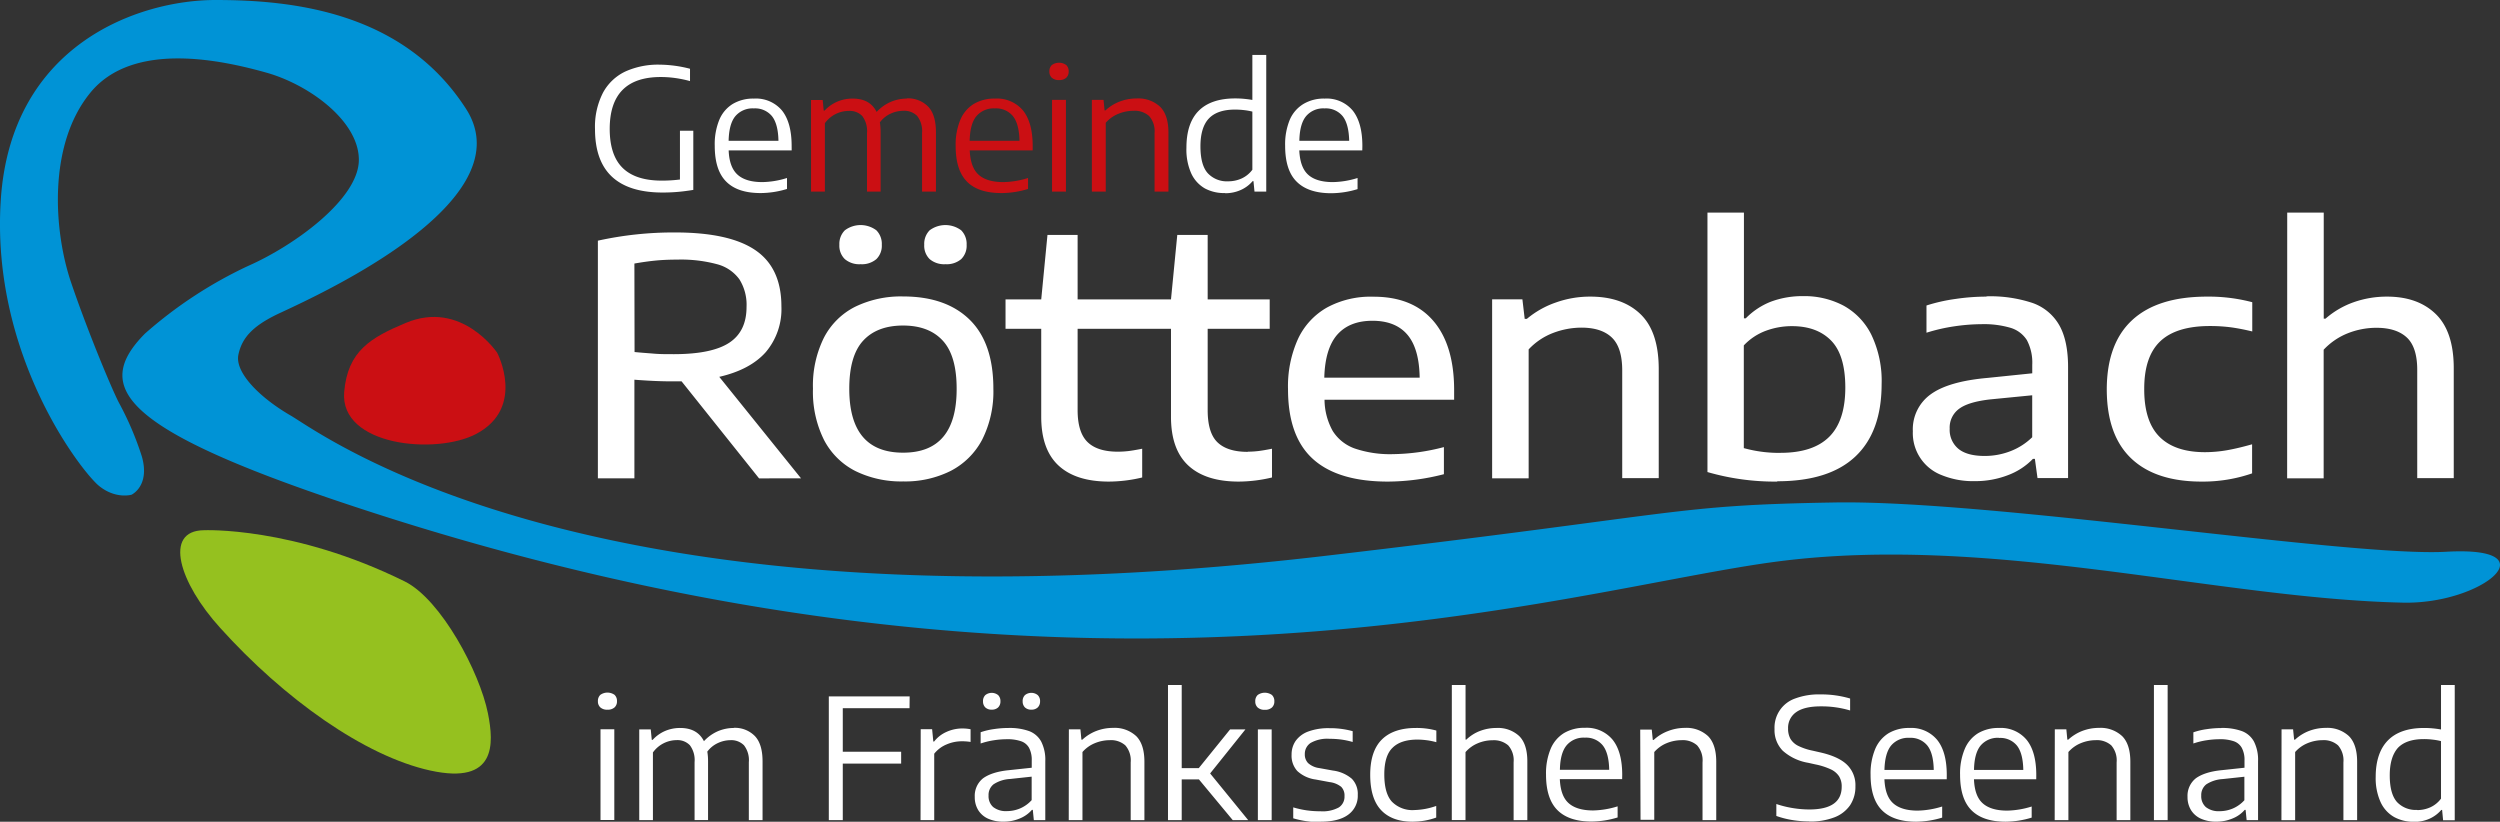<svg xmlns="http://www.w3.org/2000/svg" viewBox="0 0 608.61 200.04"><rect x="0" y="0" width="608.61" height="200.04" fill="#333333" stroke="none"/><defs><style>.cls-1{fill:#fff;}.cls-2{fill:#cb0f13;}.cls-3{fill:#0093d6;}.cls-4{fill:#95c11f;}.cls-5{fill:none;}</style></defs><title>Element 1</title><g id="Ebene_2" data-name="Ebene 2"><g id="Ebene_1-2" data-name="Ebene 1"><path class="cls-1" d="M588.44,197.17a6.26,6.26,0,0,1-4.93-1.95q-1.74-2-1.74-6.46t2-6.71c1.36-1.41,3.46-2.12,6.28-2.12a18,18,0,0,1,2.2.13,14.86,14.86,0,0,1,2,.36v14a6.71,6.71,0,0,1-2.59,2.11,7.8,7.8,0,0,1-3.21.68m-.77,2.87a9.14,9.14,0,0,0,3.77-.77,8.19,8.19,0,0,0,2.87-2.14h.2l.24,2.52h2.83V166.76h-3.34v10.83a23.51,23.51,0,0,0-4.11-.37c-3.88,0-6.81,1-8.79,3s-3,5-3,8.87a14.13,14.13,0,0,0,1.2,6.2,8,8,0,0,0,3.29,3.61,9.76,9.76,0,0,0,4.81,1.16m-32.25-.39h3.34V183.08a8.07,8.07,0,0,1,3.08-2.18,9.65,9.65,0,0,1,3.56-.71,5.28,5.28,0,0,1,3.8,1.26,5.58,5.58,0,0,1,1.31,4.14v14.06h3.34V185.46c0-2.85-.68-4.93-2-6.26a7.7,7.7,0,0,0-5.63-2,11.38,11.38,0,0,0-4.07.74,10.6,10.6,0,0,0-3.42,2.13h-.22l-.25-2.52h-2.81Zm-15.06-2.19a5,5,0,0,1-3.34-1,3.52,3.52,0,0,1-1.12-2.79,3.31,3.31,0,0,1,1.22-2.74,8.17,8.17,0,0,1,4-1.29l5.28-.57v5.72a8.08,8.08,0,0,1-2.78,2,8.26,8.26,0,0,1-3.25.67m.39-20.24a23.78,23.78,0,0,0-3.52.27,16.79,16.79,0,0,0-3.26.77V181a18.25,18.25,0,0,1,3.24-.79,20.66,20.66,0,0,1,3.13-.25,10.15,10.15,0,0,1,3.41.47,3.52,3.52,0,0,1,2,1.61,6.17,6.17,0,0,1,.67,3.15v1.71l-5.5.59c-2.92.28-5,1-6.37,2a5.45,5.45,0,0,0-2,4.5,6,6,0,0,0,.84,3.21,5.45,5.45,0,0,0,2.41,2.1,8.88,8.88,0,0,0,3.78.73,10,10,0,0,0,3.89-.76,7.67,7.67,0,0,0,3-2.11h.22l.25,2.5h2.78V185.3a9.81,9.81,0,0,0-1-4.78,5.61,5.61,0,0,0-2.94-2.54,14.12,14.12,0,0,0-5-.76m-13.07-10.46h-3.34v32.89h3.34Zm-27.5,32.89h3.34V183.08a8,8,0,0,1,3.07-2.18,9.65,9.65,0,0,1,3.56-.71,5.28,5.28,0,0,1,3.8,1.26,5.58,5.58,0,0,1,1.31,4.14v14.06h3.34V185.46c0-2.85-.67-4.93-2-6.26a7.69,7.69,0,0,0-5.62-2,11.4,11.4,0,0,0-4.08.74,10.82,10.82,0,0,0-3.42,2.13h-.22l-.24-2.52h-2.81Zm-13.56-20A5.23,5.23,0,0,1,491,181.5q1.49,1.88,1.56,5.94h-12q.07-4.06,1.61-5.94a5.44,5.44,0,0,1,4.45-1.88m9.1,9.06c0-3.77-.78-6.63-2.34-8.56a8.17,8.17,0,0,0-6.74-2.9,9.69,9.69,0,0,0-5.09,1.28,8.21,8.21,0,0,0-3.24,3.83,15.34,15.34,0,0,0-1.14,6.27q0,5.88,2.78,8.66t8.32,2.78a22,22,0,0,0,6.33-1v-2.7a21.15,21.15,0,0,1-5.94,1c-2.68,0-4.67-.6-6-1.8s-2-3.14-2.11-5.83h15.16Zm-30.88-9.06a5.25,5.25,0,0,1,4.36,1.88q1.49,1.88,1.56,5.94h-12q.09-4.06,1.62-5.94a5.44,5.44,0,0,1,4.45-1.88m9.1,9.06c0-3.77-.78-6.63-2.34-8.56a8.17,8.17,0,0,0-6.74-2.9,9.69,9.69,0,0,0-5.09,1.28,8.28,8.28,0,0,0-3.25,3.83,15.52,15.52,0,0,0-1.13,6.27q0,5.88,2.78,8.66c1.85,1.85,4.63,2.78,8.32,2.78a22.12,22.12,0,0,0,6.33-1v-2.7a21.27,21.27,0,0,1-5.94,1c-2.68,0-4.67-.6-6-1.8s-2-3.14-2.12-5.83h15.17ZM440.39,200a16.41,16.41,0,0,0,6.12-1,8.2,8.2,0,0,0,3.86-2.94,8.06,8.06,0,0,0,1.32-4.66,6.91,6.91,0,0,0-2.09-5.27q-2.09-2-6.64-3l-1.75-.4a14.1,14.1,0,0,1-3.49-1.18,4.57,4.57,0,0,1-1.85-1.69,5,5,0,0,1-.57-2.51,4.61,4.61,0,0,1,2-4q2-1.4,6-1.39a24.2,24.2,0,0,1,7.1,1v-2.91a24.77,24.77,0,0,0-7.18-1,16.62,16.62,0,0,0-6.22,1,7.49,7.49,0,0,0-5,7.43,7.14,7.14,0,0,0,2,5.28,12.35,12.35,0,0,0,6.2,2.94l1.75.39a16.79,16.79,0,0,1,3.76,1.21,4.83,4.83,0,0,1,2,1.69,4.61,4.61,0,0,1,.64,2.53q0,5.53-7.86,5.54a25.39,25.39,0,0,1-4-.33,24.42,24.42,0,0,1-4.05-1v2.91a22.25,22.25,0,0,0,3.92,1,26.08,26.08,0,0,0,4.08.33m-41.06-.39h3.34V183.08a8.11,8.11,0,0,1,3.07-2.18,9.74,9.74,0,0,1,3.57-.71,5.26,5.26,0,0,1,3.79,1.26,5.54,5.54,0,0,1,1.32,4.14v14.06h3.34V185.46c0-2.85-.68-4.93-2-6.26a7.72,7.72,0,0,0-5.63-2A11.38,11.38,0,0,0,406,178a10.6,10.6,0,0,0-3.42,2.13h-.22l-.25-2.52h-2.81Zm-13.55-20a5.22,5.22,0,0,1,4.35,1.88q1.49,1.88,1.57,5.94h-12q.07-4.06,1.62-5.94a5.41,5.41,0,0,1,4.45-1.88m9.1,9.06c0-3.77-.79-6.63-2.34-8.56a8.18,8.18,0,0,0-6.74-2.9,9.69,9.69,0,0,0-5.09,1.28,8.22,8.22,0,0,0-3.25,3.83,15.52,15.52,0,0,0-1.13,6.27q0,5.88,2.78,8.66t8.31,2.78a22.13,22.13,0,0,0,6.34-1v-2.7a21.28,21.28,0,0,1-5.95,1c-2.67,0-4.67-.6-6-1.8s-2-3.14-2.12-5.83h15.17Zm-41.49,11h3.34V183.1a8,8,0,0,1,3-2.16,9.3,9.3,0,0,1,3.6-.73,5.35,5.35,0,0,1,3.79,1.24,5.44,5.44,0,0,1,1.32,4.1v14.1h3.34V185.36q0-4.23-2-6.19a7.58,7.58,0,0,0-5.51-1.95,11.19,11.19,0,0,0-4,.72,9.83,9.83,0,0,0-3.33,2.11h-.2V166.76h-3.34Zm-9.55.39a16.83,16.83,0,0,0,5.76-1v-2.83a17.07,17.07,0,0,1-5.29,1,7,7,0,0,1-5.52-2.06Q337,193.1,337,188.54t2-6.49q2-2,6.07-2a17.8,17.8,0,0,1,4.6.63v-2.83a18,18,0,0,0-4.94-.63c-3.65,0-6.43.94-8.32,2.81s-2.84,4.74-2.84,8.59.88,6.72,2.65,8.6,4.33,2.82,7.69,2.82m-22.45,0q4.46,0,6.77-1.72a5.63,5.63,0,0,0,2.31-4.79,5.26,5.26,0,0,0-1.44-3.94,8.76,8.76,0,0,0-4.59-2l-3.36-.61a5,5,0,0,1-2.71-1.22,3,3,0,0,1-.79-2.18,3.17,3.17,0,0,1,1.42-2.72,8.23,8.23,0,0,1,4.65-1,21.18,21.18,0,0,1,2.81.18,19.94,19.94,0,0,1,2.77.59V178a20.64,20.64,0,0,0-5.64-.73,14.2,14.2,0,0,0-5.17.81,6.53,6.53,0,0,0-3.06,2.27,5.78,5.78,0,0,0-1,3.35,5.51,5.51,0,0,0,1.39,4,8.16,8.16,0,0,0,4.49,2.07l3.38.63a5.57,5.57,0,0,1,2.82,1.15,3,3,0,0,1,.8,2.27,3.1,3.1,0,0,1-1.39,2.75,8.22,8.22,0,0,1-4.45.93,24,24,0,0,1-3.33-.22,22.77,22.77,0,0,1-3.31-.73v2.66a22,22,0,0,0,6.62.92M307.91,172.8a2.44,2.44,0,0,0,1.72-.55,1.94,1.94,0,0,0,.6-1.52,2,2,0,0,0-.6-1.55,3,3,0,0,0-3.44,0,2,2,0,0,0-.6,1.55,1.94,1.94,0,0,0,.6,1.52,2.45,2.45,0,0,0,1.72.55m1.67,4.77h-3.36v22.08h3.36Zm-5.72,22.08-9.26-11.36,8.59-10.72h-3.73L291.83,187h-4.15V166.76h-3.34v32.89h3.34v-9.91h4.19l8.23,9.91Zm-43.68,0h3.34V183.08a8,8,0,0,1,3.07-2.18,9.65,9.65,0,0,1,3.56-.71,5.28,5.28,0,0,1,3.8,1.26,5.58,5.58,0,0,1,1.31,4.14v14.06h3.34V185.46c0-2.85-.67-4.93-2-6.26a7.69,7.69,0,0,0-5.62-2,11.3,11.3,0,0,0-4.07.74,10.6,10.6,0,0,0-3.42,2.13h-.23l-.24-2.52h-2.81Zm-9.1-26.89a2.13,2.13,0,0,0,1.55-.54,2,2,0,0,0,.57-1.49,2,2,0,0,0-.57-1.51,2.47,2.47,0,0,0-3.11,0,2,2,0,0,0-.56,1.51,2,2,0,0,0,.56,1.49,2.14,2.14,0,0,0,1.56.54m-9.65,0a2.18,2.18,0,0,0,1.56-.54,2,2,0,0,0,.56-1.49,2,2,0,0,0-.56-1.51,2.49,2.49,0,0,0-3.12,0,2,2,0,0,0-.56,1.51,2,2,0,0,0,.56,1.49,2.16,2.16,0,0,0,1.56.54m3.68,24.7a5,5,0,0,1-3.34-1,3.52,3.52,0,0,1-1.11-2.79,3.29,3.29,0,0,1,1.22-2.74,8.09,8.09,0,0,1,4-1.29l5.27-.57v5.72a8.08,8.08,0,0,1-2.78,2,8.26,8.26,0,0,1-3.25.67m.39-20.24a23.88,23.88,0,0,0-3.52.27,17,17,0,0,0-3.26.77V181a18.68,18.68,0,0,1,3.24-.79,20.76,20.76,0,0,1,3.13-.25,10.11,10.11,0,0,1,3.41.47,3.54,3.54,0,0,1,2,1.61,6.28,6.28,0,0,1,.66,3.15v1.71l-5.5.59c-2.92.28-5,1-6.37,2a5.45,5.45,0,0,0-2,4.5,6,6,0,0,0,.83,3.21,5.45,5.45,0,0,0,2.41,2.1,8.88,8.88,0,0,0,3.78.73,10,10,0,0,0,3.89-.76,7.67,7.67,0,0,0,3-2.11h.22l.25,2.5h2.79V185.3a9.8,9.8,0,0,0-1-4.78,5.61,5.61,0,0,0-2.94-2.54,14.12,14.12,0,0,0-5-.76m-21.43,22.43h3.33V183.49a7.49,7.49,0,0,1,3-2.26,9.39,9.39,0,0,1,3.65-.77,12.63,12.63,0,0,1,2.2.16v-3.09a10.53,10.53,0,0,0-2-.19,9.3,9.3,0,0,0-3.87.84,7.76,7.76,0,0,0-3,2.34h-.2l-.29-3h-2.78Zm-2.65-30.12H201.77v30.12h3.4V185.89h14.21V183H205.17v-10.6h16.25Zm-42.85,7.69a10,10,0,0,0-3.79.77,10.07,10.07,0,0,0-3.44,2.45c-1.08-2.15-3-3.22-5.8-3.22a9.3,9.3,0,0,0-3.68.74,8.87,8.87,0,0,0-3,2.15h-.22l-.25-2.54h-2.8v22.08h3.33V183.18a7.16,7.16,0,0,1,5.76-3,4.17,4.17,0,0,1,3.24,1.25,6,6,0,0,1,1.14,4.11v14.1h3.28V185.3a13.66,13.66,0,0,0-.18-2.32,6.74,6.74,0,0,1,2.62-2.11,7.37,7.37,0,0,1,3-.68,4.35,4.35,0,0,1,3.31,1.25,5.89,5.89,0,0,1,1.18,4.11v14.1h3.34V185.38q0-4.23-1.87-6.19a6.8,6.8,0,0,0-5.17-2m-30.72-4.42a2.44,2.44,0,0,0,1.72-.55,1.94,1.94,0,0,0,.6-1.52,2,2,0,0,0-.6-1.55,3,3,0,0,0-3.44,0,2,2,0,0,0-.6,1.55,1.94,1.94,0,0,0,.6,1.52,2.44,2.44,0,0,0,1.72.55m1.67,4.77h-3.36v22.08h3.36Z"/><path class="cls-1" d="M556.79,116.44h8.89V85.14a16.24,16.24,0,0,1,5.86-4,18.88,18.88,0,0,1,7-1.34c3.22,0,5.69.79,7.38,2.36s2.54,4.21,2.54,7.89v26.34h8.89V89.66q0-8.93-4.36-13.19t-11.89-4.26A24.18,24.18,0,0,0,573,73.57a21,21,0,0,0-6.86,4h-.44V51.75h-8.89Zm-20.86.8a36.74,36.74,0,0,0,12.33-2v-7.08q-3.53,1-6.2,1.46a31.77,31.77,0,0,1-5.25.46q-7.37,0-11.11-3.77T522,94.62q0-7.87,3.94-11.57t12.15-3.68a39,39,0,0,1,5.05.32q2.4.33,5.16,1V73.57a41.62,41.62,0,0,0-11-1.36q-12,0-18.19,5.68t-6.23,16.85q0,11.15,5.91,16.82t17.15,5.68M483.17,111q-4.29,0-6.41-1.74a6,6,0,0,1-2.12-4.91,5.65,5.65,0,0,1,2.28-4.82c1.52-1.14,4.06-1.9,7.61-2.3l10.2-1v10.21a15.62,15.62,0,0,1-5.36,3.42,17.33,17.33,0,0,1-6.2,1.14m.43-38.79a51.83,51.83,0,0,0-7.5.56,41.88,41.88,0,0,0-7.11,1.6V81a43.33,43.33,0,0,1,6.79-1.56,46.5,46.5,0,0,1,6.58-.52,23,23,0,0,1,7.07.88,7.12,7.12,0,0,1,4,3,11.68,11.68,0,0,1,1.31,6v2.08L483.85,92q-9.5.84-13.84,4a10.48,10.48,0,0,0-4.34,9,10.95,10.95,0,0,0,6.93,10.63,20.22,20.22,0,0,0,8.2,1.5,22,22,0,0,0,7.93-1.42,16.41,16.41,0,0,0,6.17-4h.48l.64,4.68h7.44v-27q0-6.48-2.16-10.25a12.08,12.08,0,0,0-6.48-5.38,32.53,32.53,0,0,0-11.22-1.62m-50.08,38.11a32.14,32.14,0,0,1-9-1.16v-25a14.07,14.07,0,0,1,5.33-3.55,18.09,18.09,0,0,1,6.4-1.14q6.09,0,9.53,3.52t3.45,11.41q0,8.1-3.91,12t-11.83,3.91m-.84,6.92q12.61,0,19-6t6.42-17.58a26,26,0,0,0-2.5-12.09,16.36,16.36,0,0,0-6.8-7.1,20.39,20.39,0,0,0-9.79-2.3,21.93,21.93,0,0,0-7.89,1.36A17.49,17.49,0,0,0,425,77.49h-.45V51.75h-8.88v63.17a59.14,59.14,0,0,0,17,2.32m-69.42-.8h8.89V85.06a15.88,15.88,0,0,1,5.94-4,19.53,19.53,0,0,1,6.91-1.3q4.89,0,7.41,2.42t2.52,8v26.22h8.89V89.86q0-9.09-4.43-13.37t-12.23-4.28a24.72,24.72,0,0,0-8.36,1.42,22.29,22.29,0,0,0-7.09,4h-.52l-.56-4.76h-7.37ZM334.12,78.09q5.6,0,8.49,3.38t3,10.47H322.39q.19-7.08,3.16-10.47c2-2.25,4.83-3.38,8.57-3.38M354,95q0-11-5.09-16.91t-14.69-5.86a22.24,22.24,0,0,0-11.15,2.62A17.08,17.08,0,0,0,316,82.49a27.93,27.93,0,0,0-2.44,12.25q0,11.51,6.07,17t18.23,5.5a55.35,55.35,0,0,0,13.65-1.8v-6.6a50.8,50.8,0,0,1-12.41,1.72,26.77,26.77,0,0,1-9.25-1.36,10.46,10.46,0,0,1-5.4-4.27,15.85,15.85,0,0,1-2-7.62H354Zm-50.25,15c-3.34,0-5.8-.79-7.4-2.36S294,103.43,294,99.83V80.05h15.1V72.89H294V57.19H286.6l-1.53,15.7h-8.68v7.16h8.68v21.42q0,7.94,4.21,11.85t12.25,3.92a35.52,35.52,0,0,0,8.13-1v-7c-1.31.26-2.4.45-3.29.56a23,23,0,0,1-2.6.16m-31.63,0q-5,0-7.4-2.36t-2.4-7.77V80.05h15.09V72.89H262.34V57.19H255l-1.52,15.7h-8.69v7.16h8.69v21.42q0,7.94,4.2,11.85t12.25,3.92a35.39,35.39,0,0,0,8.13-1v-7c-1.31.26-2.4.45-3.28.56a23.14,23.14,0,0,1-2.61.16M230.19,64.32A5.44,5.44,0,0,0,234,63.08a4.56,4.56,0,0,0,1.32-3.49A4.69,4.69,0,0,0,234,56.07a6.42,6.42,0,0,0-7.69,0A4.69,4.69,0,0,0,225,59.59a4.56,4.56,0,0,0,1.32,3.49,5.45,5.45,0,0,0,3.85,1.24m-20.66,0a5.44,5.44,0,0,0,3.84-1.24,4.56,4.56,0,0,0,1.32-3.49,4.69,4.69,0,0,0-1.32-3.52,6.4,6.4,0,0,0-7.68,0,4.66,4.66,0,0,0-1.33,3.52,4.53,4.53,0,0,0,1.33,3.49,5.44,5.44,0,0,0,3.84,1.24m10.33,45.88q-13.1,0-13.09-15.58,0-8,3.38-11.68t9.71-3.69q6.31,0,9.69,3.7t3.36,11.76q0,15.48-13,15.49m0,7a24.77,24.77,0,0,0,11.55-2.56,18,18,0,0,0,7.67-7.62,26,26,0,0,0,2.72-12.39q0-11.15-5.77-16.8t-16.17-5.66a25.44,25.44,0,0,0-11.73,2.52,17.33,17.33,0,0,0-7.59,7.54,26.17,26.17,0,0,0-2.66,12.4,26.25,26.25,0,0,0,2.7,12.49,17.56,17.56,0,0,0,7.65,7.56,25.27,25.27,0,0,0,11.63,2.52M154.44,64.16c1.79-.32,3.48-.56,5.08-.72s3.41-.24,5.41-.24a33.75,33.75,0,0,1,9.63,1.12A9.75,9.75,0,0,1,180,68a11.64,11.64,0,0,1,1.74,6.73q0,5.93-4.2,8.7t-13.41,2.79c-1.87,0-3.49,0-4.87-.12s-3-.22-4.78-.4ZM195,116.44l-19.9-24.7q7.49-1.72,11.31-6a16.18,16.18,0,0,0,3.82-11.13c0-6.28-2.12-10.84-6.36-13.72s-10.76-4.3-19.54-4.3a85.51,85.51,0,0,0-18.78,2v57.85h8.89v-24q5.33.41,9.29.4c1,0,1.72,0,2.2,0l18.86,23.62Z"/><path class="cls-1" d="M322.45,26.39a5.29,5.29,0,0,1,4.41,1.89c1,1.27,1.53,3.27,1.59,6H316.32c.05-2.75.6-4.75,1.64-6a5.47,5.47,0,0,1,4.49-1.89m9.21,9.16q0-5.71-2.37-8.66A8.27,8.27,0,0,0,322.47,24a9.67,9.67,0,0,0-5.14,1.3A8.3,8.3,0,0,0,314,29.13a15.63,15.63,0,0,0-1.14,6.34q0,6,2.81,8.76c1.87,1.87,4.68,2.81,8.41,2.81a22.27,22.27,0,0,0,6.41-1V43.33a21.09,21.09,0,0,1-6,1c-2.7,0-4.72-.6-6.05-1.82s-2-3.18-2.14-5.9h15.34ZM299,44.14a6.34,6.34,0,0,1-5-2c-1.17-1.32-1.76-3.49-1.76-6.53s.69-5.34,2.07-6.78,3.5-2.15,6.35-2.15a18.36,18.36,0,0,1,2.22.13,14.76,14.76,0,0,1,2,.36V41.32a6.76,6.76,0,0,1-2.62,2.13,7.87,7.87,0,0,1-3.25.69m-.78,2.9a9.14,9.14,0,0,0,3.81-.78,8.14,8.14,0,0,0,2.9-2.16h.21l.25,2.55h2.86V13.38h-3.38V24.33a24.07,24.07,0,0,0-4.16-.37c-3.92,0-6.89,1-8.89,3s-3,5-3,9A14.21,14.21,0,0,0,290,42.21a8.09,8.09,0,0,0,3.32,3.66A9.89,9.89,0,0,0,298.22,47"/><path class="cls-2" d="M265.81,46.65h3.38V29.89a8,8,0,0,1,3.11-2.2,9.71,9.71,0,0,1,3.6-.72,5.31,5.31,0,0,1,3.84,1.27,5.59,5.59,0,0,1,1.33,4.18V46.65h3.38V32.3q0-4.32-2.05-6.33a7.78,7.78,0,0,0-5.69-2,11.36,11.36,0,0,0-4.12.75,10.56,10.56,0,0,0-3.46,2.15h-.23l-.25-2.55h-2.84Zm-8-27.16a2.52,2.52,0,0,0,1.75-.55,2,2,0,0,0,.6-1.55,2,2,0,0,0-.6-1.56,3,3,0,0,0-3.49,0,2,2,0,0,0-.6,1.56,2,2,0,0,0,.6,1.55,2.51,2.51,0,0,0,1.74.55m1.69,4.82h-3.39V46.65h3.39ZM242.2,26.39a5.29,5.29,0,0,1,4.4,1.89c1,1.27,1.54,3.27,1.59,6H236.06c.06-2.75.6-4.75,1.64-6a5.5,5.5,0,0,1,4.5-1.89m9.2,9.16q0-5.71-2.36-8.66A8.27,8.27,0,0,0,242.22,24a9.73,9.73,0,0,0-5.15,1.3,8.23,8.23,0,0,0-3.28,3.87,15.63,15.63,0,0,0-1.14,6.34c0,4,.93,6.89,2.81,8.76S240.13,47,243.87,47a22.2,22.2,0,0,0,6.4-1V43.33a21,21,0,0,1-6,1c-2.71,0-4.72-.6-6.06-1.82s-2-3.18-2.14-5.9H251.4ZM220.72,24a9.92,9.92,0,0,0-3.82.78,10.21,10.21,0,0,0-3.49,2.47c-1.09-2.17-3-3.25-5.86-3.25a9.38,9.38,0,0,0-3.73.75,9,9,0,0,0-3.07,2.17h-.22l-.25-2.57h-2.84V46.65h3.37V30a7.19,7.19,0,0,1,5.83-3,4.23,4.23,0,0,1,3.28,1.25,6.14,6.14,0,0,1,1.15,4.16V46.65h3.31V32.13a13.91,13.91,0,0,0-.18-2.34,6.82,6.82,0,0,1,2.65-2.14,7.38,7.38,0,0,1,3.07-.68,4.42,4.42,0,0,1,3.36,1.26,6,6,0,0,1,1.19,4.15V46.65h3.38V32.22q0-4.29-1.9-6.27a6.85,6.85,0,0,0-5.23-2"/><path class="cls-1" d="M183.52,26.39a5.31,5.31,0,0,1,4.41,1.89c1,1.27,1.53,3.27,1.58,6H177.38c.06-2.75.6-4.75,1.64-6a5.5,5.5,0,0,1,4.5-1.89m9.2,9.16q0-5.71-2.36-8.66A8.27,8.27,0,0,0,183.54,24a9.73,9.73,0,0,0-5.15,1.3,8.23,8.23,0,0,0-3.28,3.87A15.63,15.63,0,0,0,174,35.47c0,4,.93,6.89,2.81,8.76S181.45,47,185.19,47a22.2,22.2,0,0,0,6.4-1V43.33a21,21,0,0,1-6,1c-2.71,0-4.72-.61-6.05-1.82s-2.05-3.18-2.15-5.9h15.34Zm-27.19-3.72V43.7a34.91,34.91,0,0,1-4.43.27q-6.36,0-9.51-3.08t-3.16-9.5q0-12.63,12.42-12.64a26.2,26.2,0,0,1,3.42.23,28.84,28.84,0,0,1,3.71.76v-3a30.35,30.35,0,0,0-7.38-1,19.35,19.35,0,0,0-8.37,1.67,12,12,0,0,0-5.45,5.19,18.12,18.12,0,0,0-1.93,8.83c0,5.18,1.4,9.06,4.15,11.61s6.85,3.83,12.31,3.83c1.26,0,2.47-.05,3.64-.15s2.44-.26,3.83-.49V31.83Z"/><path class="cls-3" d="M32.08,120.42s-3.85,1.19-7.95-2.11S-2.3,86.65.19,48.67,33.88,0,52.46,0s45.75,2.77,61,26.51S72.1,74.17,66.88,76.81s-8,5.36-8.85,9.58,5,10.29,12.73,14.77,74.19,55,251.84,34.16c88.46-10.35,83.95-12.33,124.16-13,38.12-.62,125.27,13.33,148.75,12,25.72-1.46,8.89,12.82-10.52,12.39-45.41-1-99.72-16.68-151.71-10.09s-169.18,46-348.79-13.88c-55-18.35-62-28.57-49.22-41.51A105.29,105.29,0,0,1,60.36,64.76c11.37-5,27-16.36,27-25.85S75.2,20.58,64.8,17.67,32.48,9.76,22,22.56s-8.87,33.89-4.71,46.16S27.5,95.36,29,98.13a75.47,75.47,0,0,1,5.55,13.05c2,7.13-2.5,9.24-2.5,9.24"/><path class="cls-2" d="M121.06,85.93S128,99.18,116,105.6c-9.79,5.23-33.35,3-32.21-10.2.87-10,6.5-13.22,15-16.79,13.61-5.72,22.28,7.32,22.28,7.32"/><path class="cls-4" d="M49.6,129.08s21.7-1,48.94,12.47c8.82,4.38,18.25,22.07,20.25,32.13,1.47,7.37,2.1,17.43-14,13.91s-35.68-17.54-51.18-34.73c-10-11-13.86-23.65-4-23.78"/><rect class="cls-5" width="608.61" height="200.04"/></g></g></svg>